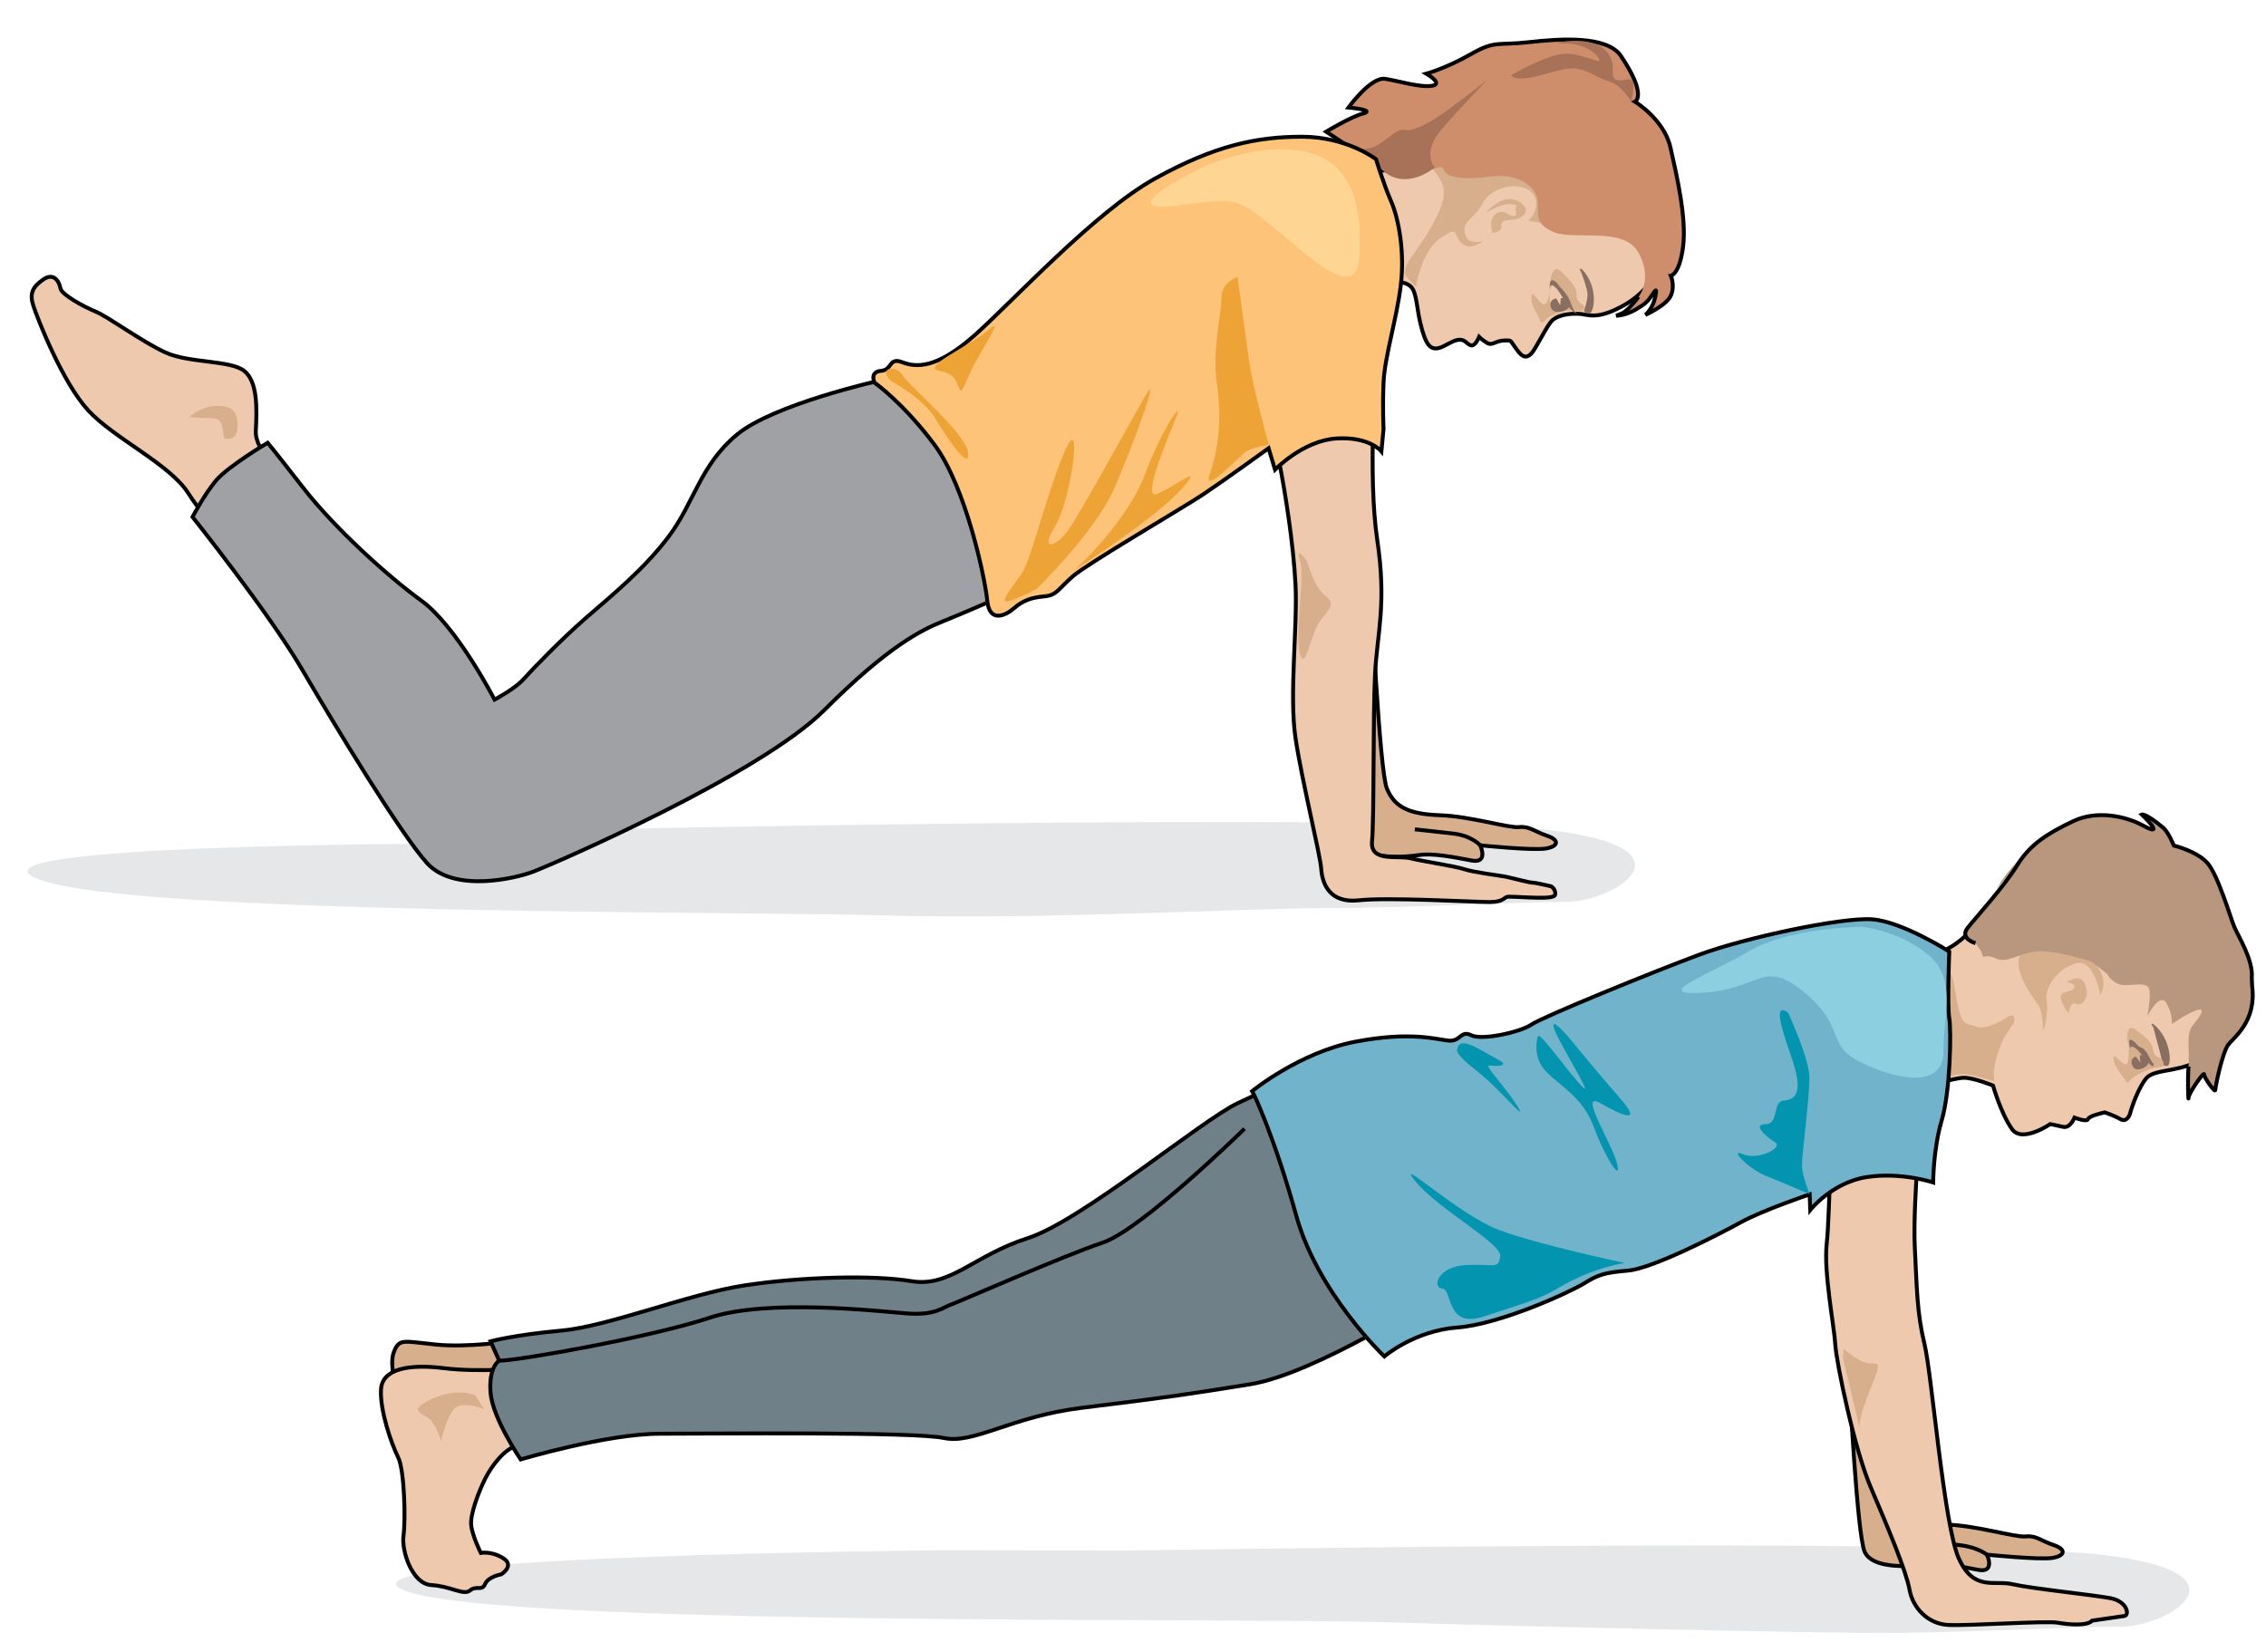 <?xml version="1.0" encoding="utf-8"?>
<!-- Generator: Adobe Illustrator 25.3.1, SVG Export Plug-In . SVG Version: 6.00 Build 0)  -->
<svg version="1.1" id="Layer_1" xmlns="http://www.w3.org/2000/svg" xmlns:xlink="http://www.w3.org/1999/xlink" x="0px" y="0px"
	 viewBox="0 0 232.44 169.5" style="enable-background:new 0 0 232.44 169.5;" xml:space="preserve">
<style type="text/css">
	.st0{fill:#E6E7E8;}
	.st1{fill:#EFC9AE;stroke:#000000;stroke-width:0.4;}
	.st2{fill:#896E62;}
	.st3{fill:#D8AF8C;}
	.st4{fill:#EFC9AE;}
	.st5{fill:#CF8E6B;}
	.st6{fill:none;stroke:#000000;stroke-width:0.4;}
	.st7{fill:#A87258;}
	.st8{fill:#D8AF8C;stroke:#000000;stroke-width:0.4;}
	.st9{fill:#9FA1A4;stroke:#000000;stroke-width:0.4;}
	.st10{fill:#FDC378;stroke:#000000;stroke-width:0.4;}
	.st11{fill:#FFD594;}
	.st12{fill:#EEA337;}
	.st13{fill:#708089;stroke:#000000;stroke-width:0.4;}
	.st14{fill:#71B3CA;stroke:#000000;stroke-width:0.4;}
	.st15{fill:#0395B0;}
	.st16{fill:#B8977E;}
	.st17{fill:#8BCFE1;}
</style>
<path class="st0" d="M46.65,86.56c0,0-52.28,0-42.65,3.67c9.63,3.67,72.08,3.25,87.22,3.7s37.15-0.76,44.94-0.76
	c7.8,0,20.1-0.65,24.68-0.65s13.89-5.54-2.16-7.38S55.82,85.18,55.82,85.18"/>
<path class="st0" d="M97.01,159.06c0,0-65.04,0.49-55.41,4.16s84.84,2.75,99.97,3.21c15.13,0.46,43.65,1.11,51.45,1.11
	c7.8,0,20.1-0.65,24.68-0.65c4.59,0,13.89-5.54-2.16-7.38s-99.65-0.42-99.65-0.42L97.01,159.06z"/>
<g id="_x30_38">
</g>
<g id="Urheilusanomat">
	<g id="_x30_43_1">
	</g>
	<g id="Varit">
		<g id="_x30_01_1_">
		</g>
		<g id="_x30_38_1_">
			<g id="karttavarit">
				<g id="_x30_01">
				</g>
			</g>
			<g id="karttapohja">
				<g id="_x30_01_9_">
				</g>
				<g id="varit">
					<g id="_x30_01_4_">
					</g>
					<g id="_x30_38_2_">
						<g id="karttavarit_2_">
							<g id="_x30_01_3_">
							</g>
						</g>
					</g>
				</g>
			</g>
		</g>
	</g>
</g>
<g>
	<g>
		<g>
			<path class="st1" d="M141.26,29.15c1.32-0.31,3.21-0.49,3.71,0.61c0.5,1.09,0.35,2.69,1.18,4.9c0.83,2.21,2.21,0.42,3.36,0.22
				c0.75-0.13,0.85,0.33,1.32,0.54s0.89-0.85,0.89-0.85s0.22,0.23,0.8,0.6c0.59,0.37,0.84-0.26,1.95-0.24
				c0.54,0.01,0.41-0.07,0.94,0.69c0.51,0.72,0.99,1.39,1.7,0.62c0.4-0.44,1.33-2.36,1.93-3.16c0.61-0.8,1.99-0.91,2.78-0.89
				c1.1,0.02,1.84,0.73,4.67-0.82s3.78-4.08,3.78-4.08s2.88-6.74,0.63-11.65c-2.25-4.91-5.97-9.83-16.79-5.88
				c-7.14,2.61-8.07,7.53-9.08,7.29c0,0-3.65,0.65-5.62,0.59c-1.97-0.06-4.74-0.25-4.74-0.25s-1.34,11.07-0.92,12.31
				s1.5,1.46,1.59,1.78c0.09,0.32,1.68,0.23,1.68,0.23S139.35,29.6,141.26,29.15z"/>
			<g>
				<path class="st2" d="M162.21,27.99c0,0,0.54,1.39,0.62,2.02c0.09,0.73-0.36,1.9-0.36,1.9s0.53,0.51,0.78,0.06
					c0.26-0.45,0.34-1.43,0.1-2.4c-0.24-0.98-0.92-1.88-1.17-1.99C161.91,27.46,162.21,27.99,162.21,27.99z"/>
			</g>
			<path class="st3" d="M160.69,31.87c0,0-0.86,0.23-1.51,0.49c-0.65,0.26-1.01,1.04-1.15,0.62c-0.14-0.42-0.96-1.64-0.95-2.34
				c0.01-1.66,1.2,1.85,1.7,0.06c0.14-0.51,0.32-1.16,0.26-1.67c-0.07-0.51,0.28-1.97,1.07-1.2c0.79,0.76,1.6,1.54,1.61,2.24
				c0.01,0.7,0.08,0.83,0.55,1.12s0.18,0.77-0.36,0.69C161.5,31.81,160.69,31.87,160.69,31.87z"/>
			<path class="st3" d="M156.8,22.64c0,0,1.4-1.4,0.48-2.7c-1.03-1.45-4.28-0.94-5.21,0.96c-0.75,1.53-2.35,1.79-1.69,3.36
				c0.37,0.87,1.74,0.48,1.74,0.48s-1.93,1.64-2.79-0.76c-0.2-0.56-1.06,0.16-1.06,0.16s-1.57,0.42-2.61,3.59
				c-0.51,1.57-0.33,1.58-0.33,1.58s0.03,0.41-0.99-0.84c-1.02-1.25,1.63-2.82,3.38-7.03c1.47-3.53-1.89-3.91-0.82-5.3
				c1.07-1.39,3.58-3.16,6.2-3.19c2.63-0.03,3.9,0.9,5.48,4.55s0.31,5.53,0.31,5.53L156.8,22.64z"/>
			<path class="st3" d="M153.09,23.89c0,0,0.89-0.03,0.91-0.57c0.02-0.54,0.08-0.73,1.06-0.77s1.78-0.69,1.34-1.34
				c-0.45-0.65-1.29-0.98-2.23-0.67c-0.94,0.31-1.78,1.3-1.78,1.3s1.73-1.03,2.65-0.89s0.29,0.23,0.44,0.66
				c0.15,0.43-0.07,0.81-0.75,0.37s-1.37-0.26-1.64,0.4C152.8,23.03,153.09,23.89,153.09,23.89z"/>
		</g>
		<path class="st4" d="M159.65,29.28c0,0,0.73,0.48,1.07,1.09c0.34,0.61,0.22,1.24,0.1,1.32c-0.29,0.19-1.45,0.33-1.64-0.12
			c-0.19-0.46-0.37-1.23-0.12-1.91C159.34,28.87,159.39,29.2,159.65,29.28z"/>
		<path class="st2" d="M159.09,31.55c0,0,0.12,0.45,0.68,0.45c0.56,0,1.11-0.25,1.19-0.54c0.07-0.29-0.08-0.62-0.24-0.73
			c-0.24-0.18-0.61-0.14-0.61-0.14l-0.07,0.74l-0.39-0.7c0,0-0.22-0.04-0.47,0.21C158.91,31.09,159.09,31.55,159.09,31.55z"/>
		<path class="st5" d="M171.39,28.29c0,0,0.9-0.12,1.26-3.02c0.36-2.9-0.65-7.26-1.3-10.14s-3.64-4.7-3.64-4.7s1.32-0.59-1.44-4.69
			c-1.43-2.12-6.26-1.77-9.48-1.41s-3.38-0.22-5.92,1.23s-4.56,2-4.56,2s1.81,1.04,0.59,1.24c-1.22,0.2-3.34-0.47-4.81-0.71
			c-1.47-0.24-3.77,2.94-3.77,2.94s2.83,0.25,1.52,0.61c-1.31,0.35-3.81,1.87-3.81,1.87s2.93,1.95,5.63,3.67
			c3.23,2.05,6.15-0.78,6.41,0.17c0.26,0.95,2.17,1.11,4.88,0.76c2.71-0.35,4.5,0.95,4.74,2.29c0.23,1.34-0.5,2.39,1.55,3.36
			c2.05,0.98,7.31-0.61,8.83,2.16c1.52,2.78,0,4.55,0,4.55s-1.06,1.43-1.67,1.68s-0.61,0.25-0.61,0.25s0.86,0.02,1.96-0.61
			c1-0.58,1.26-0.85,1.62-1.37c0.37-0.52,0.67-1.12,0.41,0.1c-0.27,1.22-1,1.8-1,1.8s2.16-0.97,2.61-1.98
			C171.84,29.32,171.39,28.29,171.39,28.29z"/>
		<path class="st6" d="M168.07,30.46c0,0-1.06,1.43-1.67,1.68s-0.61,0.25-0.61,0.25s0.86,0.02,1.96-0.61c1-0.58,1.26-0.85,1.62-1.37
			c0.37-0.52,0.67-1.12,0.41,0.1c-0.27,1.22-1,1.8-1,1.8s2.16-0.97,2.61-1.98c0.45-1.01,0-2.04,0-2.04s0.9-0.12,1.26-3.02
			c0.36-2.9-0.65-7.26-1.3-10.14s-3.64-4.7-3.64-4.7s1.32-0.59-1.44-4.69c-1.43-2.12-6.26-1.77-9.48-1.41s-3.38-0.22-5.92,1.23
			s-4.56,2-4.56,2s1.81,1.04,0.59,1.24c-1.22,0.2-3.34-0.47-4.81-0.71c-1.47-0.24-3.77,2.94-3.77,2.94s2.83,0.25,1.52,0.61
			c-1.31,0.35-3.81,1.87-3.81,1.87s2.93,1.95,5.63,3.67"/>
		<path class="st2" d="M159.03,29.31c0,0,0.33-0.41,1.25,1.19c1.08,1.89,1.63,1.72,1.63,1.72s-0.39,0.03-0.75-1.05
			c-0.36-1.08-1.03-1.53-1.29-1.93c-0.25-0.4-0.86-0.84-0.9-0.04C158.91,29.99,159.03,29.31,159.03,29.31z"/>
		<path class="st7" d="M167.26,10.32c0,0-0.94-1.59-2.19-1.96c-1.25-0.36-1.87-1.02-3.08-1.27c-1.21-0.25-2.1,0.18-4.43,0.75
			c-2.33,0.57-2.54-0.13-2.54-0.13s3.63-2.13,5.52-2.2s4.07,1.38,3.42,0.41c-0.65-0.97-2.28-1.56-3.85-1.46
			c-1.56,0.1,2.69-0.95,4.36,0.51c1.67,1.46,0.48,2.84,1.28,3.2c0.8,0.36,1.86-0.65,1.79,0.77S167.26,10.32,167.26,10.32z"/>
		<path class="st7" d="M147.18,17.18c0,0-1.38-1.46,0.65-3.85s4.75-5.14,4.75-5.14s-3.23,2.5-4.41,3.33
			c-1.18,0.83-3.2,2.08-4.1,1.81c-0.9-0.27-2.32,1.78-3.81,1.92c-1.49,0.15-3.13,0.21-2.71,0.35c0.42,0.14,2.66,0.37,4.18,1.8
			C144.21,19.73,147.18,17.18,147.18,17.18z"/>
	</g>
	<path class="st8" d="M140.61,60.3c0,0,0.88,18.73,1.65,20.6s2.2,2.63,5.4,2.74c3.2,0.11,7.05,1.33,8.15,1.22
		c1.1-0.11,1.54,0.44,2.86,0.88c1.32,0.44,1.21,1.1-0.11,1.32c-1.32,0.22-6.72-0.33-6.72-0.33s0.88,1.89-0.88,1.56
		c-1.76-0.33-3.97-0.78-5.4-0.56c-1.43,0.22-5.51,0.54-6.28-1.33s-1.54-17.08-1.54-17.08L140.61,60.3z"/>
	<path class="st1" d="M29.33,48.95c0,0-3.2-2.53-3.09-4.74c0.11-2.2,0.22-5.07-1.21-6.17c-1.43-1.1-5.62-0.77-8.04-1.87
		c-2.42-1.1-5.84-3.64-7.16-4.19c-1.32-0.55-3.53-1.76-3.64-2.42c-0.11-0.66-0.66-1.65-1.76-0.88S3,30.11,3.44,31.43
		c0.44,1.32,2.97,7.82,5.62,10.69c2.64,2.86,8.37,5.51,10.25,8.48c1.87,2.97,6.39,7.6,6.39,7.6l6.61-3.86L29.33,48.95z"/>
	<path class="st1" d="M131.02,36.94c0,0-0.33,7.82,0.22,10.58c0.55,2.75,1.43,8.15,1.65,12.45s-0.66,11.35,0,15.76
		c0.66,4.41,2.53,11.9,2.64,13.44c0.11,1.54,0.88,3.53,3.86,3.2s11.85,0.18,13.4,0.18s1.48-0.55,1.93-0.55c1.54,0,4.69,0.35,4.8-0.2
		c0.11-0.55-0.4-0.86-0.4-0.86s-1.58-0.38-1.91-0.38s-2.25-0.51-2.8-0.62s-3.22-0.43-4.21-0.76c-0.99-0.33-4.19-0.79-5.51-1.12
		c-1.32-0.33-4.17,0.44-3.95-1.76c0.22-2.2,0.09-12.98,0.31-17.17c0.22-4.19,1.21-7.16,0.22-13.77c-0.99-6.61-0.11-17.41-0.11-19.83
		s-3.64-6.06-3.64-6.06S131.69,27.36,131.02,36.94z"/>
	<path class="st6" d="M145.13,85.09c0,0,2.09,0.22,3.97,0.44s2.75,1.21,2.75,1.21"/>
	<path class="st9" d="M27.46,45.43c0,0-4.08,2.42-5.29,3.86c-1.21,1.43-2.42,3.75-2.42,3.75s7.82,9.81,11.24,15.65
		c3.42,5.84,10.03,16.75,12.78,19.83c2.75,3.09,9.03,1.65,11.02,0.88s23.14-9.92,29.75-16.53s10.03-8.26,12.23-9.14
		s5.18-2.2,5.18-2.2s-1.87-9.81-5.4-15.2s-6.39-7.27-6.39-7.27s-10.8,2.42-14.54,5.51c-3.75,3.09-4.41,6.94-6.94,10.36
		c-2.53,3.42-6.06,6.28-8.59,8.48s-5.51,5.29-6.39,6.28c-0.88,0.99-2.97,2.09-2.97,2.09s-3.86-7.49-7.49-10.14
		c-3.64-2.64-9.03-7.6-12.12-11.57S27.46,45.43,27.46,45.43z"/>
	<path class="st3" d="M23.05,44.99c-0.33-0.77,0-2.09-1.32-2.09c-1.32,0-2.31-0.11-2.31-0.11s1.22-1.14,2.82-1.14
		c1.6,0,2.13,0.53,2.13,2.13C24.36,45.38,23.05,44.99,23.05,44.99z"/>
	<path class="st10" d="M89.71,39.26c0,0-0.55-1.1,0.66-1.21c1.21-0.11,0.77-1.43,2.2-0.88c1.43,0.55,3.53,0.66,7.38-2.75
		c3.86-3.42,12.34-12.67,18.51-16.09c6.17-3.42,10.47-4.3,15.09-4.3c4.63,0,7.6,2.31,7.6,2.31s0.77,2.53,1.54,4.3
		s1.43,5.18,0.99,8.7s-1.65,7.27-1.76,9.92c-0.11,2.64,0,4.74,0,4.74l-0.22,2.31c0,0-1.21-1.54-4.63-1.32
		c-3.42,0.22-6.28,3.2-6.28,3.2l-0.66-2.2c0,0-4.74,3.42-6.72,4.74s-11.79,7.05-13.33,8.37c-1.54,1.32-1.65,1.98-2.97,2.09
		c-1.32,0.11-2.2,0.44-3.09,1.21c-0.88,0.77-2.53,1.54-2.75-0.77s-2.2-11.68-5.4-15.98S89.71,39.26,89.71,39.26z"/>
	<path class="st11" d="M121.28,18.26c0,0-6.76,3.56-0.71,2.85s6.05-1.07,9.96,2.13c3.91,3.2,8.54,7.82,8.89,3.2
		s-0.36-10.31-6.4-11.03C126.97,14.7,121.28,18.26,121.28,18.26z"/>
	<path class="st12" d="M126.95,28.44c0,0,0.88,6.5,1.21,8.81c0.33,2.31,1.98,8.37,1.98,8.37s-1.87,0.33-2.42,0.77
		c-0.55,0.44-4.41,4.49-3.64,2.28c0.77-2.2,1.32-5.26,0.77-9.11s0.44-7.16,0.44-8.92S126.95,28.44,126.95,28.44z"/>
	<path class="st12" d="M110.31,58.43c0,0,5.29-4.85,7.16-9.81s3.97-7.71,3.2-5.84c-0.77,1.87-3.53,8.37-2.09,7.93
		s5.29-3.53,2.64-0.55S110.31,58.43,110.31,58.43z"/>
	<path class="st12" d="M106.34,60.41c0,0,6.06-5.84,8.04-10.47c1.98-4.63,4.63-11.9,3.2-9.48c-1.43,2.42-6.83,12.34-8.04,13.99
		c-1.21,1.65-2.97,2.2-1.32-0.44c1.65-2.64,2.86-11.79,1.1-7.93c-1.76,3.86-3.53,11.35-4.52,12.78c-0.99,1.43-2.64,3.31-1.1,2.75
		S106.34,60.41,106.34,60.41z"/>
	<path class="st12" d="M91.47,39.15c0,0,3.2,1.65,4.52,3.86c1.32,2.2,3.53,5.4,3.31,3.42c-0.22-1.98-6.06-6.83-6.72-7.93
		C91.91,37.38,89.93,37.71,91.47,39.15z"/>
	<path class="st12" d="M96.32,38.04c0.63,0.15,1.43,0.22,1.87,1.32c0.44,1.1,0.33,1.1,1.32-1.1c0.99-2.2,3.75-6.06,1.87-4.41
		C99.51,35.51,94.44,37.6,96.32,38.04z"/>
	<path class="st3" d="M134.08,57.6c0,0,0.73,2.66,1.83,3.49c1.1,0.83,0.55,1.28-0.46,2.57c-1.01,1.28-1.56,5.41-2.11,3.39
		c-0.55-2.02,0.55-7.8,0-9.54C132.8,55.76,134.08,57.6,134.08,57.6z"/>
</g>
<g>
	<path class="st8" d="M192.59,133.08c0,0,0.88,18.73,1.65,20.6s2.2,2.63,5.4,2.74c3.2,0.11,7.05,1.33,8.15,1.22s1.54,0.44,2.86,0.88
		c1.32,0.44,1.21,1.1-0.11,1.32c-1.32,0.22-6.72-0.33-6.72-0.33s0.88,1.89-0.88,1.56c-1.76-0.33-3.97-0.78-5.4-0.56
		c-1.43,0.22-5.51,0.54-6.28-1.33s-1.54-17.08-1.54-17.08L192.59,133.08z"/>
	<path class="st6" d="M197.1,157.87c0,0,2.09,0.45,3.97,0.67c1.87,0.22,2.75,0.98,2.75,0.98"/>
	<path class="st1" d="M196.7,97.81c0,0,2.47,1.19,6.13-3.05s8.82-7.22,13.75-6.76c4.93,0.46,10.66,5.84,11.34,9.4
		c0.69,3.55-0.46,10.55-2.64,11.58c-2.18,1.03-4.31,0.73-5.11,1.64c-0.8,0.92-1.53,3.05-1.64,3.51c-0.11,0.46-0.46,1.03-1.03,0.69
		c-0.57-0.34-1.6-0.69-1.6-0.69s-1.6,0.34-1.72,0.69c-0.11,0.34-1.38-0.15-1.38-0.15s-0.44,1.09-1.14,0.95
		c-0.41-0.08-1.35-0.29-1.35-0.29s-2.88,1.98-3.92,0.52c-1.15-1.62-1.95-4.47-1.95-4.47s-1.95-0.8-2.98-0.8
		c-1.03,0-4.24,1.03-4.24,1.03l0.11-9.28L196.7,97.81z"/>
	<path class="st3" d="M204.55,110.57c-0.23-1.38,0.92-3.9,0.92-3.9s0.79-1.31,1.01-1.57c0.22-0.27,0.31-1.29-0.53-0.76
		c-0.84,0.53-2.4,1.38-3.29,0.98s-1.33,0.13-1.82-2.13c-0.49-2.27-0.4-3.56-1.24-3.6c-0.84-0.04-0.36,11.34-0.36,11.34
		s1.16-1.07,2.98-0.62c1.82,0.44,2.31,0.62,2.31,0.62L204.55,110.57z"/>
	<path class="st3" d="M215.43,102.05c0,0-0.61-3.74-2.5-3.2c-1.9,0.54-3.24,2.48-3,3.83c0.24,1.35-0.33,3.15-0.33,3.15
		s-0.03-1.99-0.47-2.64c-0.45-0.65-2.79-3.66-1.88-5.28c0.9-1.62,6.15-0.93,7.69,0.98C216.47,100.8,215.43,102.05,215.43,102.05z"/>
	<path class="st3" d="M212.19,103.96c0,0,0.18-1.23,0.69-0.99c0.51,0.24,0.85-0.09,1.09-0.59c0.24-0.51-0.02-1.59-0.48-1.91
		c-0.46-0.32-1.54,0.28-1.54,0.28s0.95,0.1,0.84,0.58c-0.11,0.49-1.54,0.28-1.41,1.05C211.51,103.16,212.19,103.96,212.19,103.96z"
		/>
	<path class="st8" d="M52.3,137.62c0,0-4.3,0.66-7.6,0.33c-3.31-0.33-3.75-0.66-4.3,0.77s0.44,4.19,0.44,4.19l10.8-0.22L52.3,137.62
		z"/>
	<path class="st1" d="M54.06,140.38c0,0-4.96,0.44-8.48,0c-3.53-0.44-6.39,0-6.5,2.2c-0.11,2.2,1.1,5.62,1.76,6.94
		c0.66,1.32,0.77,6.5,0.55,8.04c-0.22,1.54,0.88,4.96,2.86,5.07c1.98,0.11,3.31,1.1,3.97,0.55c0.66-0.55,1.21,0.11,1.54-0.66
		c0.33-0.77,1.65-0.99,1.65-0.99s1.43-0.88,0.22-1.65s-2.31-0.55-2.31-0.55s-0.88-1.76-0.99-2.86s0.77-3.42,1.43-4.74
		c0.66-1.32,1.98-3.09,3.31-3.42c1.32-0.33,3.75-1.21,3.75-1.21L54.06,140.38z"/>
	<path class="st13" d="M140.45,106.99c0,0-9.7,4.41-13.44,6.17c-3.75,1.76-16.09,12.12-21.6,13.88c-5.51,1.76-7.93,5.07-11.9,4.41
		c-3.97-0.66-11.46-0.44-17.19,0.44c-5.73,0.88-13.88,4.19-18.73,4.63s-7.27,1.1-7.27,1.1l0.88,1.98c0,0-1.1,0.66-0.88,3.31
		c0.22,2.64,3.09,6.83,3.09,6.83s8.81-2.64,14.32-2.64c5.51,0,26-0.22,29.09,0.44c3.09,0.66,6.91-2.2,14.1-3.09
		c8.92-1.1,10.47-1.32,17.3-2.42c6.83-1.1,18.84-9.03,19.5-9.03c0.66,0,0.66-6.61-1.1-12.56
		C144.85,114.49,140.45,106.99,140.45,106.99z"/>
	<path class="st6" d="M127.66,115.81c0,0-10.58,10.36-14.54,11.68s-14.98,6.17-15.65,6.39c-0.66,0.22-1.54,1.1-4.41,0.88
		c-2.86-0.22-14.32-1.54-20.27,0.44c-5.95,1.98-19.61,4.41-21.6,4.41"/>
	<path class="st3" d="M49.66,144.57c0,0-2.42-0.99-3.2,0.11s-1.21,3.2-1.21,3.2s-0.42-1.51-1.13-2.22
		c-0.71-0.71-2.49-0.89,0.18-2.13c2.67-1.24,4.45-0.36,4.45-0.36L49.66,144.57z"/>
	<path class="st1" d="M187.93,111.07c0,0-0.22,13.66-0.55,16.53s0.77,8.48,0.88,10.36c0.11,1.87,1.98,10.8,3.64,14.65
		c1.65,3.86,3.64,8.59,3.97,10.47s1.87,3.53,3.97,3.64c2.09,0.11,10.04-0.45,11.25-0.23c1.21,0.22,3.05,0.33,3.51-0.21
		c0,0,2.65-0.39,3.31-0.48c0.55-0.08,0.32-1.5-1.44-1.83c-1.76-0.33-8.15-0.99-10.03-1.43s-3.97,0.77-5.51-2.64
		c-1.54-3.42-2.75-18.84-3.53-22.04c-0.77-3.2-0.77-5.62-0.99-10.03c-0.22-4.41,0.88-16.64,0.88-16.64S189.48,108.32,187.93,111.07z
		"/>
	<path class="st3" d="M189.14,138.4c0,0,1.32,1.21,2.31,1.43c0.99,0.22,1.65-0.44,0.77,1.76c-0.88,2.2-1.65,4.19-1.43,5.07
		c0.22,0.88-1.76-7.38-1.76-7.38L189.14,138.4z"/>
	<path class="st14" d="M128.44,111.95c0,0,4.85-3.97,10.58-5.07s8.37-0.22,9.59-0.11c1.21,0.11,1.21-1.1,2.31-0.55
		s5.07-0.33,6.17-1.1s12.45-5.4,17.19-7.16c4.74-1.76,14.65-3.86,17.74-3.64c3.09,0.22,7.93,3.31,7.93,3.31s-0.22,5.51,0,6.83
		c0.22,1.32,0.11,7.49-0.77,10.47c-0.88,2.97-0.88,6.39-0.88,6.39s-3.31-1.1-6.83-0.55c-3.53,0.55-5.78,3.37-5.78,3.37l-0.06-1.6
		c0,0-4.85,1.65-7.05,2.86c-2.2,1.21-9.03,4.74-11.57,4.96c-2.53,0.22-3.09,0.44-4.52,1.32c-1.43,0.88-8.59,4.19-13,4.52
		s-7.49,2.97-7.49,2.97s-6.83-6.5-9.03-14.43S128.66,112.28,128.44,111.95z"/>
	<path class="st15" d="M183.41,103.88c0,0,2.2,4.74,2.2,6.72s-0.77,7.82-0.77,8.92s0.78,3,0.78,3s-2.87-1.24-4.53-1.9
		c-1.65-0.66-3.86-2.86-2.31-2.2c1.54,0.66,4.19-0.66,3.31-1.21c-0.88-0.55-2.42-1.87-0.99-1.87s0.66-2.31,1.87-2.42
		c1.21-0.11,2.09-0.77,0.77-4.52C182.42,104.66,182.09,103,183.41,103.88z"/>
	<path class="st15" d="M149.48,107.66c0,0-0.44,0.33,1.98,2.2c2.42,1.87,5.4,5.62,4.19,3.64c-1.21-1.98-3.53-4.3-2.86-4.19
		c0.66,0.11,2.31,0.11,0.77-0.66S149.7,106.11,149.48,107.66z"/>
	<path class="st15" d="M157.74,106.33c0,0-0.66,2.09,0.88,3.64s3.75,2.64,4.85,5.62s2.86,5.84,2.42,3.86s-4.08-7.6-1.76-6.28
		c2.31,1.32,4.41,2.2,2.09-0.44s-4.63-5.51-5.29-6.28s-2.2-2.42-1.32-0.44c0.88,1.98,4.41,7.49,2.31,5.07
		C159.84,108.65,157.96,105.89,157.74,106.33z"/>
	<path class="st15" d="M166.67,129.58c0,0-8.92-1.87-13-3.42s-10.8-7.82-8.48-4.96c2.31,2.86,8.92,6.39,8.7,7.71
		c-0.22,1.32-0.44,0.77-3.42,0.88c-2.97,0.11-3.64,2.31-2.53,2.42c1.1,0.11,0.33,4.17,4.3,2.85c3.97-1.32,5.65-1.73,7.66-2.94
		C163.45,130,166.67,129.58,166.67,129.58z"/>
	<path class="st16" d="M209.14,86.28c-1.6,1.49-2.98,2.64-4.35,4.93"/>
	<path class="st16" d="M230.98,100.3c0.17-1.77-1.38-4.23-1.79-5.2c-0.41-0.97-1.65-5.27-2.74-6.53c-1.1-1.26-3.46-1.81-3.46-1.81
		s-0.56-1.4-1.11-1.85c-1.82-1.51-2.18-1.34-2.18-1.34s2.65,2.51,0.08,1.11c-1.59-0.87-4.6-1.63-7.13-0.42
		c-2.53,1.21-4.38,2.32-5.72,4.5c-1.34,2.18-4.24,5.36-5.1,6.45s0.81,1.56,0.81,1.56l0.61,0.87c0.23,1.03,0.17,0.1,1.43,0.68
		s2.18-0.46,4.13-0.69s5.73,1.03,5.73,1.03l1.6,1.26c0,0,0.57,1.15,1.83,1.15s2.41-0.34,2.52,0.57c0.11,0.92-0.23,2.64-0.23,2.64
		s1.26-2.52,1.95-1.38c0.69,1.15,0.57,2.18,0.57,2.18s1.26-0.92,2.41-1.38c1.15-0.46,0.6,0.49-0.2,1.41
		c-0.8,0.92-0.37,2.49-0.49,4.32c-0.11,1.83,0,3.67,0,3.21s1.6-2.75,1.6-2.41c0,0.34,1.15,1.95,1.15,1.6c0-0.34,0.72-3.79,1.29-4.59
		c0.57-0.8,2.95-2.38,2.49-6.05L230.98,100.3z"/>
	<path class="st6" d="M224.49,109.43c-0.11,1.83,0,3.67,0,3.21s1.6-2.75,1.6-2.41c0,0.34,1.15,1.95,1.15,1.6
		c0-0.34,0.72-3.79,1.29-4.59c0.57-0.8,2.95-2.38,2.49-6.05l-0.04-0.89c0.17-1.77-1.38-4.23-1.79-5.2
		c-0.41-0.97-1.65-5.27-2.74-6.53c-1.1-1.26-3.46-1.81-3.46-1.81s-0.56-1.4-1.11-1.85c-1.82-1.51-2.18-1.34-2.18-1.34
		s2.65,2.51,0.08,1.11c-1.59-0.87-4.6-1.63-7.13-0.42c-2.53,1.21-4.38,2.32-5.72,4.5c-1.34,2.18-4.24,5.36-5.1,6.45
		s0.81,1.56,0.81,1.56"/>
	<g>
		<path class="st2" d="M220.89,105.43c0,0,0.44,1.74,0.62,2.34c0.21,0.7,0.29,1.43,0.29,1.43s0.55,0.42,0.7-0.06
			s0.05-1.44-0.33-2.35c-0.38-0.91-1.13-1.68-1.38-1.75C220.54,104.97,220.89,105.43,220.89,105.43z"/>
	</g>
	<path class="st3" d="M220.5,109.69c0,0-0.99,0.39-1.53,0.75s-0.72,0.88-0.91,0.5s-1.13-1.44-1.24-2.12
		c-0.28-1.61,1.38,1.61,1.51-0.21c0.04-0.51,0.09-1.18-0.06-1.67s-0.09-1.95,0.74-1.34s1.68,1.24,1.81,1.92
		c0.13,0.67,0.21,0.8,0.68,1s0.63,0.94,0.14,0.95C221.27,109.48,220.5,109.69,220.5,109.69z"/>
	<path class="st2" d="M218.76,109.38c0,0,0.18,0.42,0.68,0.33s0.94-0.42,0.95-0.71c0.02-0.29-0.18-0.59-0.33-0.67
		c-0.25-0.14-0.57-0.04-0.57-0.04l0.06,0.74l-0.46-0.62c0,0-0.2,0-0.38,0.28C218.52,108.97,218.76,109.38,218.76,109.38z"/>
	<path class="st2" d="M218.55,107.45c0,0,0.22-0.45,1.3,0.96c1.28,1.67,1.06,0.69,1.06,0.69s-0.03,0.19-0.53-0.8
		c-0.51-0.99-0.81-0.7-1.11-1.06c-0.29-0.35-0.96-0.97-0.86-0.19C218.51,107.84,218.55,107.45,218.55,107.45z"/>
	<path class="st17" d="M191.03,95.09c0,0-7.33,0-11.6,2.49c-4.27,2.49-10.31,4.62-4.62,4.27c5.69-0.36,6.05-3.56,10.31,0
		c4.27,3.56,2.13,5.34,5.69,7.11c3.56,1.78,8.54,2.85,8.54-1.07c0-3.91,1.42-7.47-1.6-9.96C194.73,95.44,191.03,95.09,191.03,95.09z
		"/>
</g>
<g>
</g>
<g>
</g>
<g>
</g>
<g>
</g>
<g>
</g>
<g>
</g>
<g>
</g>
<g>
</g>
<g>
</g>
<g>
</g>
<g>
</g>
<g>
</g>
<g>
</g>
<g>
</g>
<g>
</g>
<g>
</g>
<g>
</g>
<g>
</g>
<g>
</g>
<g>
</g>
<g>
</g>
<g>
</g>
<g>
</g>
<g>
</g>
<g>
</g>
<g>
</g>
<g>
</g>
<g>
</g>
<g>
</g>
<g>
</g>
<g>
</g>
<g>
</g>
<g>
</g>
<g>
</g>
<g>
</g>
<g>
</g>
</svg>
